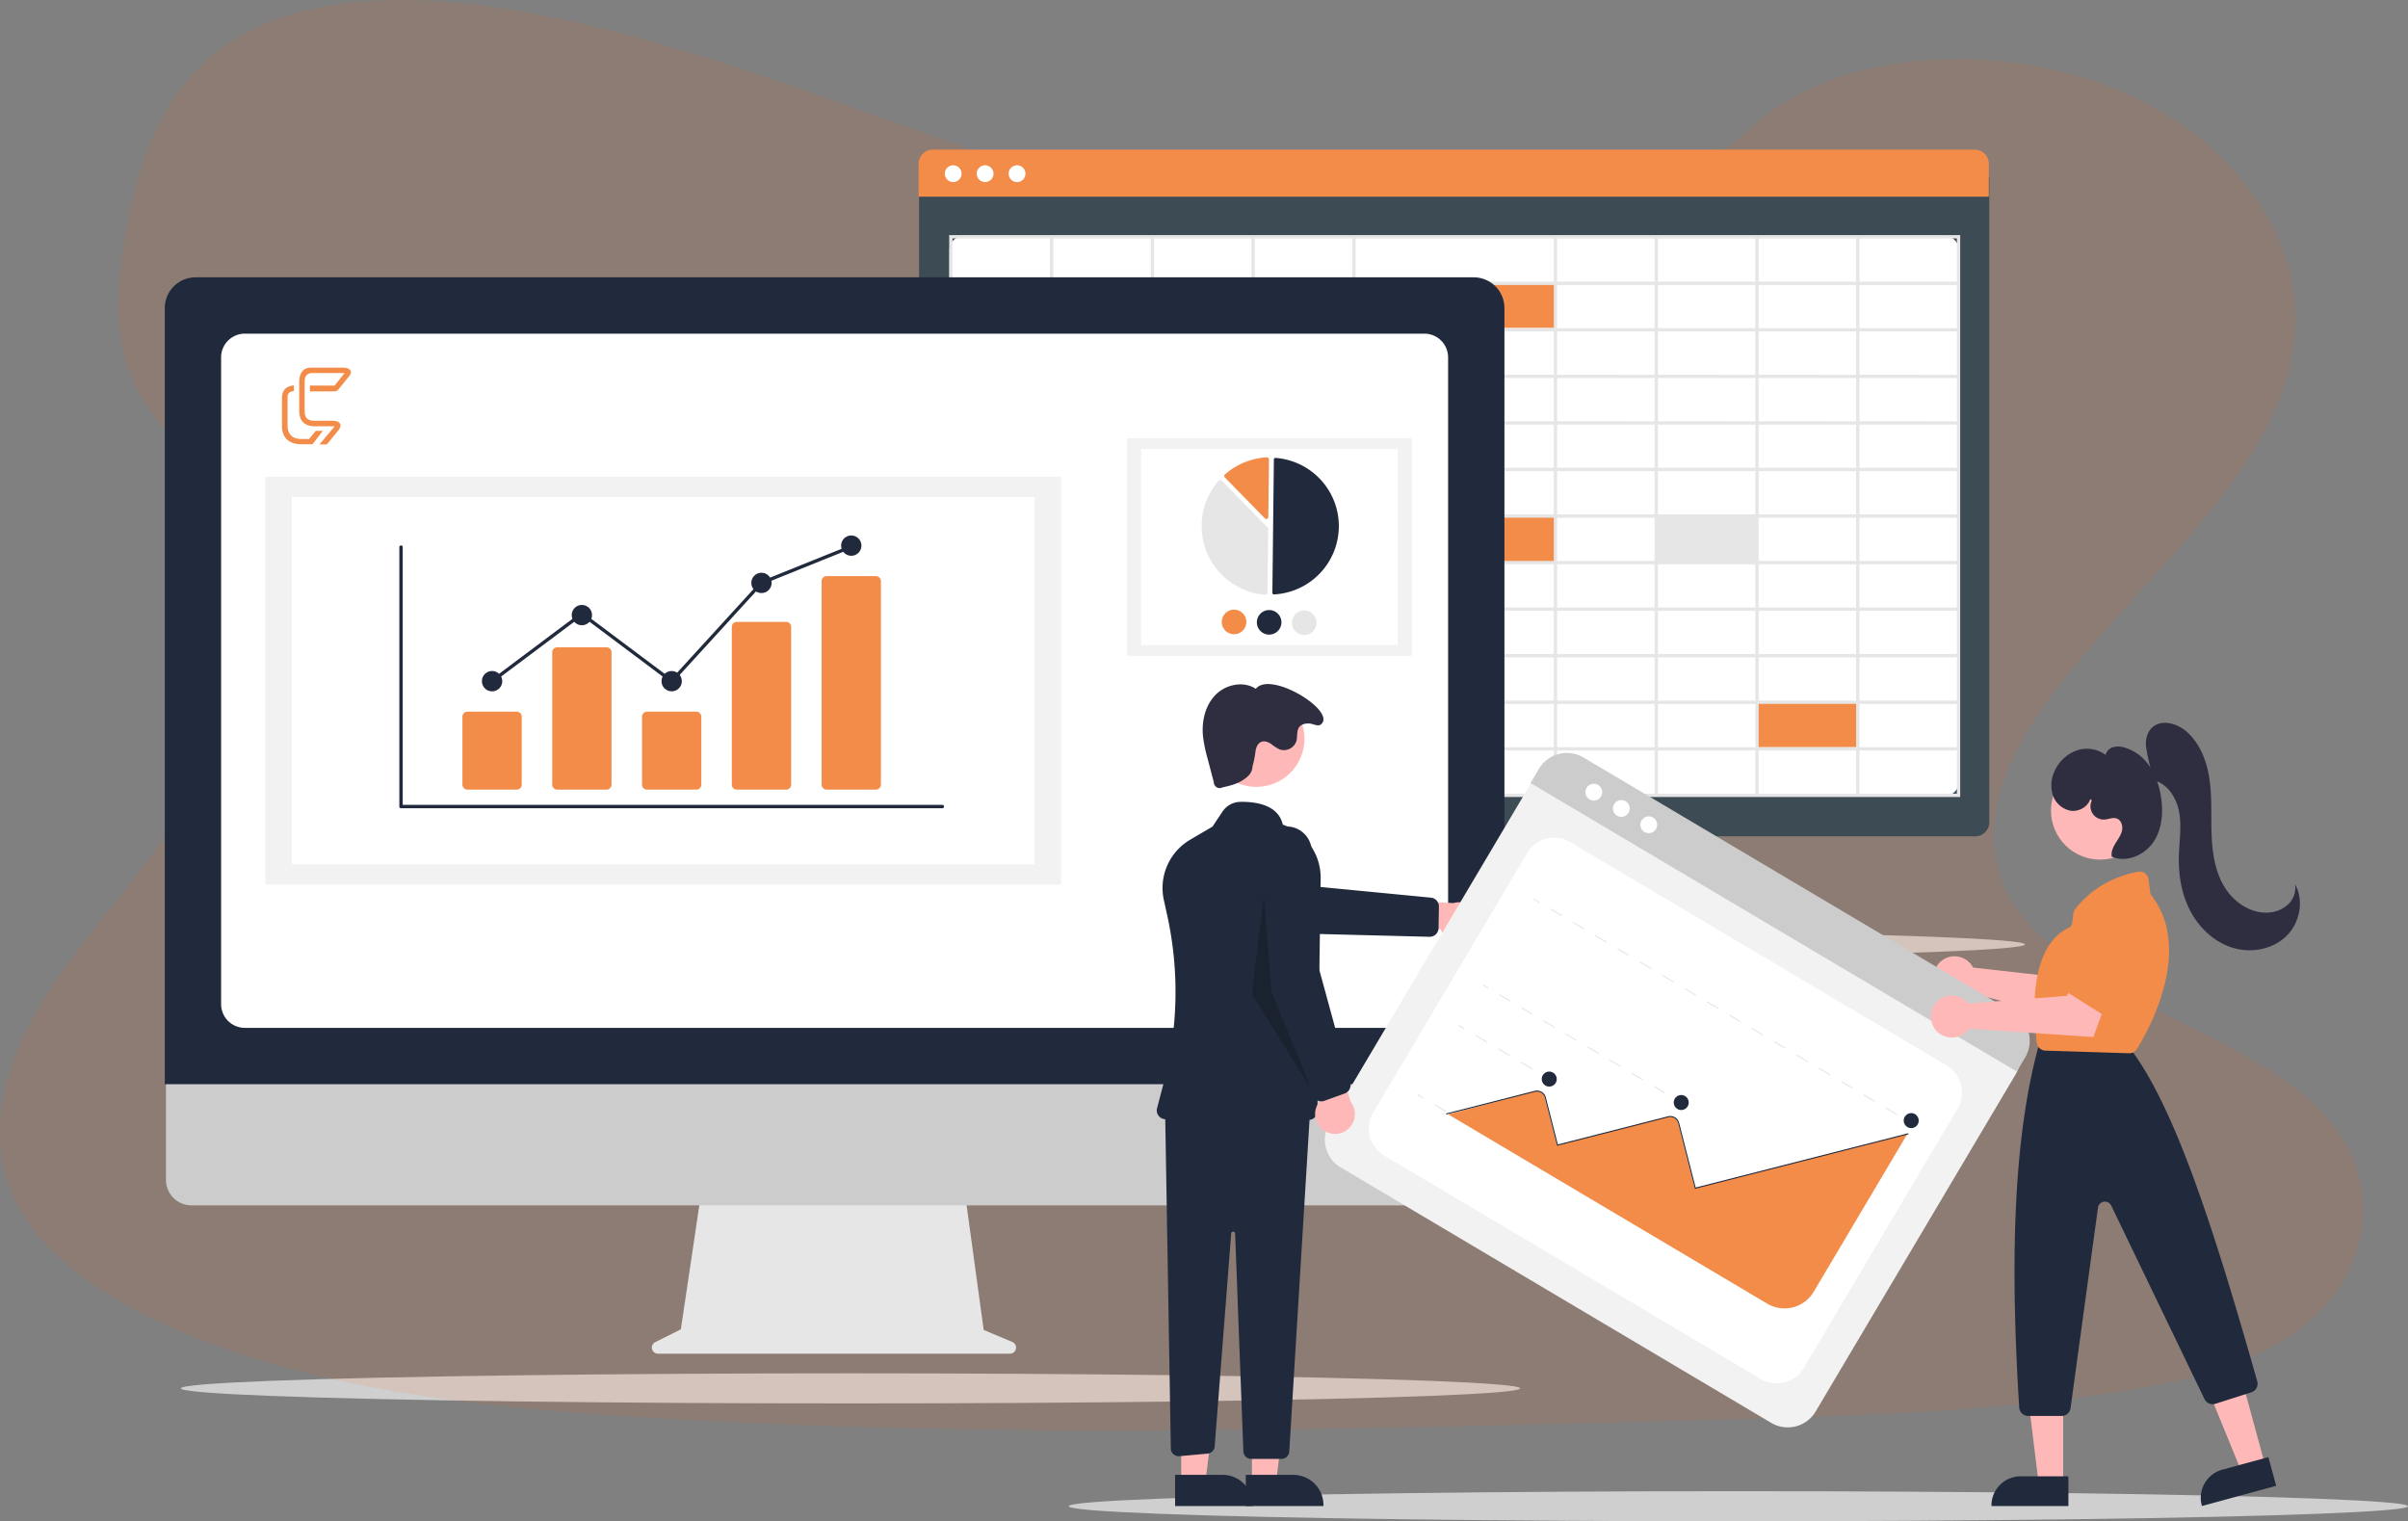 <svg xmlns="http://www.w3.org/2000/svg" width="1225.892" height="774.422" viewBox="0 0 1225.892 774.422"><rect x="0" y="0" width="1225.892" height="774.422" fill="#808080" stroke="none"/><defs><style>
      .cls-1 {
        fill: #cfcfcf;
      }

      .cls-2 {
        fill: #fb6100;
        opacity: 0.1;
      }

      .cls-3 {
        fill: #3d4b54;
      }

      .cls-4 {
        fill: #fff;
      }

      .cls-13, .cls-5 {
        fill: #f38c49;
      }

      .cls-6 {
        fill: #e6e6e6;
      }

      .cls-7 {
        fill: #ccc;
      }

      .cls-8 {
        fill: #212a3c;
      }

      .cls-9 {
        fill: #f2f2f2;
      }

      .cls-10 {
        fill: #ffb8b8;
      }

      .cls-11 {
        fill: #2f2e41;
      }

      .cls-12 {
        opacity: 0.2;
      }

      .cls-13 {
        fill-rule: evenodd;
      }
    </style></defs><g id="Grupo_276" data-name="Grupo 276" transform="translate(6637.891 11365.172)"><g id="Grupo_275" data-name="Grupo 275"><ellipse id="Elipse_436" data-name="Elipse 436" class="cls-1" cx="340.913" cy="7.663" rx="340.913" ry="7.663" transform="translate(-6545.825 -10666.077)"></ellipse><ellipse id="Elipse_435" data-name="Elipse 435" class="cls-1" cx="340.913" cy="7.663" rx="340.913" ry="7.663" transform="translate(-6288.825 -10892.077)"></ellipse><path id="Caminho_2002" data-name="Caminho 2002" class="cls-2" d="M798.1,215.9c-77.13-2.425-150.589-24.938-220.746-49.574S437.727,114.393,362.444,101.4c-48.421-8.4-103.789-9.581-142.806,13.891-37.54,22.631-49.672,61.59-56.2,97.768-4.9,27.233-7.794,55.878,5.661,81.366,9.331,17.7,25.908,32.568,37.373,49.52,39.876,58.971,11.691,131.694-31.534,189.275-20.26,27.007-43.785,52.807-59.432,81.538s-22.881,61.7-9.2,91.033c13.574,29.1,45.906,50.91,80.919,66.267,71.135,31.189,154.926,40.123,236.7,45.177,180.93,11.2,362.838,6.348,544.245,1.5,67.143-1.8,134.571-3.621,200.618-13.008,36.682-5.216,74.555-13.493,101.179-33.408,33.8-25.358,42.176-68.3,19.533-100.1-37.993-53.335-143.009-66.59-169.6-123.827-14.623-31.5.393-66.6,21.63-95.818,45.572-62.689,121.951-117.673,125.979-189.329,2.765-49.207-33.953-98.49-90.727-121.779-59.516-24.41-142.032-21.338-185.912,19.064C945.635,202.031,866.194,218.035,798.1,215.9Z" transform="translate(-6736.964 -11461.07)"></path><ellipse id="Elipse_434" data-name="Elipse 434" class="cls-1" cx="340.913" cy="7.663" rx="340.913" ry="7.663" transform="translate(-6093.825 -10606.077)"></ellipse><g id="_3_-_Planilhas" data-name="3 - Planilhas" transform="translate(-6391 -11289)"><path id="Caminho_1702" data-name="Caminho 1702" class="cls-3" d="M975.748,531.162H445.253a7.18,7.18,0,0,1-7.172-7.172V195.42H982.92V523.99a7.18,7.18,0,0,1-7.172,7.172Z" transform="translate(-217.08 -181.612)"></path><path id="Caminho_1703" data-name="Caminho 1703" class="cls-4" d="M960.192,510.629H460.809a7.258,7.258,0,0,1-7.25-7.25V232.79a7.258,7.258,0,0,1,7.25-7.25H960.192a7.258,7.258,0,0,1,7.25,7.25V503.379a7.258,7.258,0,0,1-7.25,7.25Z" transform="translate(-217.08 -181.612)"></path><path id="Caminho_1704" data-name="Caminho 1704" class="cls-5" d="M982.687,205.566H437.849V188.784a7.18,7.18,0,0,1,7.172-7.172H975.515a7.18,7.18,0,0,1,7.172,7.172Z" transform="translate(-217.08 -181.612)"></path><circle id="Elipse_257" data-name="Elipse 257" class="cls-4" cx="4.283" cy="4.283" r="4.283" transform="translate(234.082 7.954)"></circle><circle id="Elipse_258" data-name="Elipse 258" class="cls-4" cx="4.283" cy="4.283" r="4.283" transform="translate(250.34 7.954)"></circle><circle id="Elipse_259" data-name="Elipse 259" class="cls-4" cx="4.283" cy="4.283" r="4.283" transform="translate(266.599 7.954)"></circle><rect id="Ret&#xE2;ngulo_433" data-name="Ret&#xE2;ngulo 433" class="cls-6" width="51.47" height="22.782" transform="translate(287.803 92.449)"></rect><rect id="Ret&#xE2;ngulo_434" data-name="Ret&#xE2;ngulo 434" class="cls-6" width="51.47" height="22.782" transform="translate(390.742 139.7)"></rect><rect id="Ret&#xE2;ngulo_435" data-name="Ret&#xE2;ngulo 435" class="cls-5" width="51.47" height="22.782" transform="translate(287.803 210.576)"></rect><rect id="Ret&#xE2;ngulo_436" data-name="Ret&#xE2;ngulo 436" class="cls-5" width="51.47" height="22.782" transform="translate(390.742 257.826)"></rect><rect id="Ret&#xE2;ngulo_437" data-name="Ret&#xE2;ngulo 437" class="cls-5" width="51.47" height="22.782" transform="translate(647.246 281.452)"></rect><rect id="Ret&#xE2;ngulo_438" data-name="Ret&#xE2;ngulo 438" class="cls-6" width="51.47" height="22.782" transform="translate(595.776 186.95)"></rect><rect id="Ret&#xE2;ngulo_439" data-name="Ret&#xE2;ngulo 439" class="cls-5" width="102.939" height="22.782" transform="translate(442.212 186.95)"></rect><rect id="Ret&#xE2;ngulo_440" data-name="Ret&#xE2;ngulo 440" class="cls-5" width="102.939" height="22.782" transform="translate(442.212 67.98)"></rect><path id="Caminho_1705" data-name="Caminho 1705" class="cls-6" d="M453.414,225.122V511.158h514.7V225.122Zm513.008,23.7H916.809V226.81h49.613ZM660.3,414.688V392.68H761.218v22.008Zm100.914,1.688v22.007H660.3V416.375Zm0-94.782V343.6H660.3V321.593ZM660.3,319.906V297.9H761.218v22.008Zm0,47.391V345.288H761.218V367.3Zm100.914,1.688v22.008H660.3V368.984ZM658.617,343.6H609V321.593h49.613Zm0,1.688V367.3H609V345.288Zm0,23.7v22.008H609V368.984Zm0,23.7v22.008H609V392.68Zm104.289,0h49.613v22.008H762.906Zm0-1.688V368.984h49.613v22.008Zm0-23.7V345.288h49.613V367.3Zm0-23.7V321.593h49.613V343.6Zm0-23.7V297.9h49.613v22.008Zm0-23.7V274.2h49.613v22.008Zm-1.687,0H660.3V274.2H761.218Zm-102.6,0H609V274.2h49.613Zm0,1.688v22.008H609V297.9Zm-51.3,22.008H557.7V297.9h49.614Zm0,1.688V343.6H557.7V321.593Zm0,23.7V367.3H557.7V345.288Zm0,23.7v22.008H557.7V368.984Zm0,23.7v22.008H557.7V392.68Zm0,23.7v22.007H557.7V416.375Zm1.688,0h49.613v22.007H609Zm49.613,23.7v22.008H609V440.071Zm1.688,0H761.218v22.008H660.3Zm102.6,0h49.613v22.008H762.906Zm0-1.688V416.375h49.613v22.008Zm51.3-22.008H863.82v22.007H814.206Zm0-1.688V392.68H863.82v22.008Zm0-23.7V368.984H863.82v22.008Zm0-23.7V345.288H863.82V367.3Zm0-23.7V321.593H863.82V343.6Zm0-23.7V297.9H863.82v22.008Zm0-23.7V274.2H863.82v22.008Zm0-23.7V250.506H863.82v22.008Zm-1.687,0H762.906V250.506h49.613Zm-51.3,0H660.3V250.506H761.218Zm-102.6,0H609V250.506h49.613Zm-51.3,0H557.7V250.506h49.614Zm0,1.688V296.21H557.7V274.2Zm-51.3,22.008H506.4V274.2h49.613Zm0,1.688v22.008H506.4V297.9Zm0,23.7V343.6H506.4V321.593Zm0,23.7V367.3H506.4V345.288Zm0,23.7v22.008H506.4V368.984Zm0,23.7v22.008H506.4V392.68Zm0,23.7v22.007H506.4V416.375Zm0,23.7v22.008H506.4V440.071Zm1.688,0h49.614v22.008H557.7Zm49.614,23.7v22.008H557.7V463.766Zm1.688,0h49.613v22.008H609Zm51.3,0H761.218v22.008H660.3Zm102.6,0h49.613v22.008H762.906Zm51.3,0H863.82v22.008H814.206Zm0-1.688V440.071H863.82v22.008Zm51.3-22.008h49.613v22.008H865.508Zm0-1.688V416.375h49.613v22.008Zm0-23.7V392.68h49.613v22.008Zm0-23.7V368.984h49.613v22.008Zm0-23.7V345.288h49.613V367.3Zm0-23.7V321.593h49.613V343.6Zm0-23.7V297.9h49.613v22.008Zm0-23.7V274.2h49.613v22.008Zm0-23.7V250.506h49.613v22.008Zm0-23.7V226.81h49.613v22.008Zm-1.687,0H814.206V226.81H863.82Zm-51.3,0H762.906V226.81h49.613Zm-51.3,0H660.3V226.81H761.218Zm-102.6,0H609V226.81h49.613Zm-51.3,0H557.7V226.81h49.614Zm-51.3,0H506.4V226.81h49.613Zm0,1.688v22.008H506.4V250.506Zm-51.3,22.008H455.1V250.506h49.613Zm0,1.688V296.21H455.1V274.2Zm0,23.7v22.008H455.1V297.9Zm0,23.7V343.6H455.1V321.593Zm0,23.7V367.3H455.1V345.288Zm0,23.7v22.008H455.1V368.984Zm0,23.7v22.008H455.1V392.68Zm0,23.7v22.008H455.1V416.375Zm0,23.7v22.008H455.1V440.071Zm0,23.7v22.009H455.1V463.766Zm1.688,0h49.613v22.009H506.4Zm49.613,23.7V509.47H506.4V487.463Zm1.688,0h49.614V509.47H557.7Zm51.3,0h49.613V509.47H609Zm51.3,0H761.218V509.47H660.3Zm102.6,0h49.613V509.47H762.906Zm51.3,0H863.82V509.47H814.206Zm51.3,0h49.613V509.47H865.508Zm0-1.688V463.766h49.613v22.009Zm51.3-22.009h49.613v22.009H916.809Zm0-1.688V440.071h49.613v22.008Zm0-23.7V416.375h49.613v22.008Zm0-23.7V392.68h49.613v22.008Zm0-23.7V368.984h49.613v22.008Zm0-23.7V345.288h49.613V367.3Zm0-23.7V321.593h49.613V343.6Zm0-23.7V297.9h49.613v22.008Zm0-23.7V274.2h49.613v22.008Zm0-23.7V250.506h49.613v22.008Zm-412.094-45.7v22.008H455.1V226.81ZM455.1,487.463h49.613V509.47H455.1Zm461.707,22.008V487.463h49.613V509.47Z" transform="translate(-217.08 -181.612)"></path></g><g transform="translate(-6554 -11223.999)"><path id="Caminho_1396" data-name="Caminho 1396" class="cls-6" d="M560.206,676.255l-14.592-6.144L535.6,596.959H402.3l-10.85,72.853-13.055,6.527a3.1,3.1,0,0,0,1.387,5.873H559a3.1,3.1,0,0,0,1.2-5.957Z" transform="translate(-128.726 -134.28)"></path><path id="Caminho_1397" data-name="Caminho 1397" class="cls-7" d="M797.1,606.692H142.268a12.973,12.973,0,0,1-12.944-12.973v-92.34H810.042v92.34A12.974,12.974,0,0,1,797.1,606.692Z" transform="translate(-128.726 -134.28)"></path><path id="Caminho_1398" data-name="Caminho 1398" class="cls-8" d="M810.726,545.021h-682V149.92a15.657,15.657,0,0,1,15.64-15.64H795.087a15.657,15.657,0,0,1,15.64,15.639Z" transform="translate(-128.726 -134.28)"></path><path id="Caminho_1399" data-name="Caminho 1399" class="cls-4" d="M769.993,516.344H169.46A12.07,12.07,0,0,1,157.4,504.287V175.013a12.071,12.071,0,0,1,12.057-12.057H769.993a12.071,12.071,0,0,1,12.057,12.057V504.287A12.07,12.07,0,0,1,769.993,516.344Z" transform="translate(-128.726 -134.28)"></path><rect id="Ret&#xE2;ngulo_380" data-name="Ret&#xE2;ngulo 380" class="cls-9" width="144.996" height="110.773" transform="translate(489.86 81.909)"></rect><rect id="Ret&#xE2;ngulo_381" data-name="Ret&#xE2;ngulo 381" class="cls-4" width="130.586" height="99.765" transform="translate(497.065 87.414)"></rect><path id="Caminho_1401" data-name="Caminho 1401" class="cls-8" d="M693.377,295.7h.052a34.817,34.817,0,0,0,.779-69.489.794.794,0,0,0-.6.208.786.786,0,0,0-.257.576l-.761,67.9a.8.8,0,0,0,.788.8Z" transform="translate(-128.726 -134.28)"></path><path id="Caminho_1402" data-name="Caminho 1402" class="cls-6" d="M666.072,237.433a1.025,1.025,0,0,1,.72.307l23.376,23.906a1.014,1.014,0,0,1,.291.725l-.364,32.491a1.011,1.011,0,0,1-.33.74,1.026,1.026,0,0,1-.771.268,35.044,35.044,0,0,1-23.7-58.091,1.027,1.027,0,0,1,.741-.347Z" transform="translate(-128.726 -134.28)"></path><path id="Caminho_1403" data-name="Caminho 1403" class="cls-5" d="M689.842,225.927a1.029,1.029,0,0,1,.7.286,1.011,1.011,0,0,1,.314.748l-.329,29.316a1.021,1.021,0,0,1-1.75.7l-20.4-20.861a1.023,1.023,0,0,1,.055-1.482,35.118,35.118,0,0,1,21.346-8.708Z" transform="translate(-128.726 -134.28)"></path><path id="Caminho_1404" data-name="Caminho 1404" class="cls-5" d="M679.334,309.775a6.253,6.253,0,1,1-6.183-6.323,6.253,6.253,0,0,1,6.183,6.323Z" transform="translate(-128.726 -134.28)"></path><path id="Caminho_1405" data-name="Caminho 1405" class="cls-8" d="M697.2,309.976a6.253,6.253,0,1,1-6.183-6.323A6.253,6.253,0,0,1,697.2,309.976Z" transform="translate(-128.726 -134.28)"></path><path id="Caminho_1406" data-name="Caminho 1406" class="cls-6" d="M715.065,310.176a6.253,6.253,0,1,1-6.183-6.323A6.253,6.253,0,0,1,715.065,310.176Z" transform="translate(-128.726 -134.28)"></path><rect id="Ret&#xE2;ngulo_384" data-name="Ret&#xE2;ngulo 384" class="cls-9" width="405.093" height="207.61" transform="translate(51.188 101.508)"></rect><rect id="Ret&#xE2;ngulo_385" data-name="Ret&#xE2;ngulo 385" class="cls-4" width="378.087" height="186.978" transform="translate(64.691 111.824)"></rect><path id="Caminho_1413" data-name="Caminho 1413" class="cls-8" d="M524.614,404.557H249a.863.863,0,0,1-.863-.863v-132.1a.863.863,0,0,1,1.725,0V402.832H524.614a.863.863,0,0,1,0,1.725Z" transform="translate(-128.726 -134.28)"></path><path id="Caminho_1414" data-name="Caminho 1414" class="cls-5" d="M307.884,395.069H282.815a2.563,2.563,0,0,1-2.561-2.56V357.952a2.563,2.563,0,0,1,2.56-2.56h25.069a2.563,2.563,0,0,1,2.56,2.56v34.557a2.563,2.563,0,0,1-2.56,2.56Z" transform="translate(-128.726 -134.28)"></path><path id="Caminho_1415" data-name="Caminho 1415" class="cls-5" d="M353.6,395.069H328.531a2.563,2.563,0,0,1-2.561-2.56V325.174a2.563,2.563,0,0,1,2.56-2.56H353.6a2.563,2.563,0,0,1,2.561,2.56v67.334a2.563,2.563,0,0,1-2.561,2.561Z" transform="translate(-128.726 -134.28)"></path><path id="Caminho_1416" data-name="Caminho 1416" class="cls-5" d="M399.315,395.069H374.246a2.563,2.563,0,0,1-2.561-2.56V357.952a2.563,2.563,0,0,1,2.561-2.56h25.069a2.563,2.563,0,0,1,2.561,2.56v34.557a2.563,2.563,0,0,1-2.56,2.56Z" transform="translate(-128.726 -134.28)"></path><path id="Caminho_1417" data-name="Caminho 1417" class="cls-5" d="M445.031,395.069H419.962a2.507,2.507,0,0,1-2.561-2.444v-80.5a2.507,2.507,0,0,1,2.561-2.444h25.069a2.507,2.507,0,0,1,2.561,2.444v80.5A2.507,2.507,0,0,1,445.031,395.069Z" transform="translate(-128.726 -134.28)"></path><path id="Caminho_1418" data-name="Caminho 1418" class="cls-5" d="M490.746,395.069H465.678a2.563,2.563,0,0,1-2.561-2.56V288.947a2.563,2.563,0,0,1,2.56-2.56h25.068a2.563,2.563,0,0,1,2.561,2.56V392.509a2.563,2.563,0,0,1-2.561,2.56Z" transform="translate(-128.726 -134.28)"></path><path id="Caminho_2003" data-name="Caminho 2003" class="cls-8" d="M5.175,0A5.175,5.175,0,1,1,0,5.175,5.175,5.175,0,0,1,5.175,0Z" transform="translate(161.448 200.41)"></path><circle id="Elipse_221" data-name="Elipse 221" class="cls-8" cx="5.175" cy="5.175" r="5.175" transform="translate(207.164 166.77)"></circle><circle id="Elipse_222" data-name="Elipse 222" class="cls-8" cx="5.175" cy="5.175" r="5.175" transform="translate(252.879 200.41)"></circle><circle id="Elipse_223" data-name="Elipse 223" class="cls-8" cx="5.175" cy="5.175" r="5.175" transform="translate(298.595 150.381)"></circle><circle id="Elipse_224" data-name="Elipse 224" class="cls-8" cx="5.175" cy="5.175" r="5.175" transform="translate(344.311 131.405)"></circle><path id="Caminho_1419" data-name="Caminho 1419" class="cls-8" d="M258.163,206.744l-45.824-34.323-45.2,33.854-1.034-1.38,46.233-34.63,45.606,34.16,45.321-49.6.181-.074,45.716-18.419.645,1.6-45.534,18.346Z"></path></g><g id="_6_-_Analytics" data-name="6 - Analytics" transform="translate(-6139 -11287)"><path id="Caminho_1224" data-name="Caminho 1224" class="cls-10" d="M723.69,518.032a10.7,10.7,0,0,1,.89,1.431l50.113,5.635,7.288-9.847,16.3,9.057-14.347,23.92-61.4-16.113a10.673,10.673,0,1,1,1.153-14.083Z" transform="translate(-219 -105.106)"></path><path id="Caminho_1225" data-name="Caminho 1225" class="cls-10" d="M467.987,505.094a10.056,10.056,0,0,1-14.525-5.175l-35.727.745,9.9-15.712,32.41,1.7a10.11,10.11,0,0,1,7.945,18.441Z" transform="translate(-219 -105.106)"></path><path id="Caminho_1226" data-name="Caminho 1226" class="cls-8" d="M452.285,500.6a4.509,4.509,0,0,1-4.428,3.213l-65.387-1.661-59.207-17.53a12.818,12.818,0,1,1,7.633-24.474l53.49,17.54,64.2,6.2a4.524,4.524,0,0,1,4.067,4.556l-.186,10.951a4.522,4.522,0,0,1-.184,1.209Z" transform="translate(-219 -105.106)"></path><path id="Caminho_1227" data-name="Caminho 1227" class="cls-10" d="M138.461,676.6H150.72l5.833-47.288H138.459Z"></path><path id="Caminho_1228" data-name="Caminho 1228" class="cls-8" d="M354.333,777.7h24.145a15.386,15.386,0,0,1,15.386,15.387v.5h-39.53Z" transform="translate(-219 -105.106)"></path><path id="Caminho_1229" data-name="Caminho 1229" class="cls-10" d="M102.461,676.6H114.72l5.833-47.288H102.459Z"></path><path id="Caminho_1230" data-name="Caminho 1230" class="cls-8" d="M318.333,777.7h24.145a15.386,15.386,0,0,1,15.387,15.387v.5h-39.53Z" transform="translate(-219 -105.106)"></path><path id="Caminho_1231" data-name="Caminho 1231" class="cls-8" d="M313.233,590.6l2.927,173.694a4,4,0,0,0,4.362,3.916l14.346-1.3a4,4,0,0,0,3.626-3.674l8.4-108.345a1,1,0,0,1,2,.039l4.2,110.826a4,4,0,0,0,4,3.849H372.47a4,4,0,0,0,3.993-3.756L387.233,589.6l-64-16Z" transform="translate(-219 -105.106)"></path><circle id="Elipse_185" data-name="Elipse 185" class="cls-10" cx="24.561" cy="24.561" r="24.561" transform="translate(116.093 273.274)"></circle><path id="Caminho_1232" data-name="Caminho 1232" class="cls-8" d="M386.292,597.039h-.072l-57.431-.884a4.5,4.5,0,0,1-4.408-4.052l-.65-6.5a.5.5,0,0,0-1,0l-.672,6.717a4.494,4.494,0,0,1-4.133,4.038l-4.059.312a4.5,4.5,0,0,1-4.7-5.628l3.495-13.324a181.54,181.54,0,0,0,1.7-84.66l-1.737-7.9a28.528,28.528,0,0,1,13.47-30.816l11.28-6.612,5.118-7.677a11.085,11.085,0,0,1,8.978-4.923c7.139-.156,19.386,1.151,21.687,11.591a28.5,28.5,0,0,1,19.282,27.441L390.789,592.6a4.5,4.5,0,0,1-4.5,4.438Z" transform="translate(-219 -105.106)"></path><path id="Caminho_1233" data-name="Caminho 1233" class="cls-11" d="M357.733,417.1c-.1,3.472-2.511,5.481-5.471,7.3s-6.419,2.607-9.808,3.368a3,3,0,0,1-4.405-2.625l-3.108-11.823a74.837,74.837,0,0,1-2.393-11.537c-.749-7.509,1.031-15.587,6.272-21.016s14.331-7.358,20.612-3.175c7.454-9.52,41.523,11.513,33.119,18.133-1.5,1.178-3.781-.312-5.678-.457s-4.025.189-5.23,1.662c-1.575,1.924-.889,4.791-1.538,7.191a6.714,6.714,0,0,1-8.484,4.348,23.091,23.091,0,0,1-4.4-2.829c-1.456-.97-3.3-1.686-4.934-1.074-2.16.806-2.927,3.45-3.122,5.748a53.242,53.242,0,0,1-1.432,6.787Z" transform="translate(-219 -105.106)"></path><path id="Caminho_1234" data-name="Caminho 1234" class="cls-12" d="M144.469,377.819l4,49,21,51-31-50Z"></path><path id="Caminho_1235" data-name="Caminho 1235" class="cls-9" d="M621.819,751.253,402.649,621.226a16.519,16.519,0,0,1-5.772-22.609L499,426.477a12.1,12.1,0,0,1,16.564-4.229L742.145,556.671a12.311,12.311,0,0,1,4.3,16.851L644.429,745.481A16.519,16.519,0,0,1,621.819,751.253Z" transform="translate(-219 -105.106)"></path><path id="Caminho_1236" data-name="Caminho 1236" class="cls-4" d="M424.828,615.2,616.477,728.9a16,16,0,0,0,21.924-5.6l78.345-132.057a16,16,0,0,0-5.6-21.924L519.5,455.621a16,16,0,0,0-21.924,5.6L419.231,593.275A16,16,0,0,0,424.828,615.2Z" transform="translate(-219 -105.106)"></path><path id="Caminho_1237" data-name="Caminho 1237" class="cls-7" d="M746.837,572.412,499.284,425.547l4.286-7.225a16.574,16.574,0,0,1,22.686-5.784L745.326,542.505a16.574,16.574,0,0,1,5.8,22.683Z" transform="translate(-219 -105.106)"></path><circle id="Elipse_186" data-name="Elipse 186" class="cls-4" cx="4.283" cy="4.283" r="4.283" transform="translate(308.237 320.806)"></circle><circle id="Elipse_187" data-name="Elipse 187" class="cls-4" cx="4.283" cy="4.283" r="4.283" transform="translate(322.22 329.101)"></circle><circle id="Elipse_188" data-name="Elipse 188" class="cls-4" cx="4.283" cy="4.283" r="4.283" transform="translate(336.203 337.397)"></circle><rect id="Ret&#xE2;ngulo_351" data-name="Ret&#xE2;ngulo 351" class="cls-6" width="0.546" height="3.276" transform="matrix(0.51, -0.86, 0.86, 0.51, 472.478, 492.843)"></rect><path id="Caminho_1238" data-name="Caminho 1238" class="cls-6" d="M685.786,594.575l-5.692-3.377.279-.47,5.692,3.377ZM674.4,587.821l-5.692-3.377.279-.47,5.692,3.377Zm-11.384-6.754-5.692-3.377.279-.47L663.3,580.6Zm-11.384-6.754-5.692-3.377.279-.47,5.692,3.377Zm-11.384-6.754-5.692-3.377.279-.47,5.692,3.377ZM628.864,560.8l-5.692-3.377.279-.47,5.692,3.377Zm-11.384-6.754-5.692-3.377.279-.47,5.692,3.377ZM606.1,547.3,600.4,543.92l.279-.47,5.692,3.377Zm-11.384-6.754-5.692-3.377.279-.47,5.692,3.377Zm-11.384-6.754-5.692-3.377.279-.47,5.692,3.377Zm-11.384-6.754-5.692-3.377.279-.47,5.692,3.377Zm-11.384-6.754-5.692-3.377.279-.47,5.692,3.377Zm-11.384-6.754-5.692-3.377.279-.47,5.692,3.377Zm-11.384-6.754L532.1,503.4l.279-.47,5.692,3.377ZM526.4,500.019l-5.692-3.377.279-.47,5.692,3.377Zm-11.384-6.754-5.692-3.377.279-.47L515.3,492.8Z" transform="translate(-219 -105.106)"></path><rect id="Ret&#xE2;ngulo_352" data-name="Ret&#xE2;ngulo 352" class="cls-6" width="0.546" height="3.276" transform="matrix(0.51, -0.86, 0.86, 0.51, 281.819, 379.731)"></rect><rect id="Ret&#xE2;ngulo_353" data-name="Ret&#xE2;ngulo 353" class="cls-6" width="0.546" height="3.276" transform="matrix(0.51, -0.86, 0.86, 0.51, 354.056, 481.631)"></rect><path id="Caminho_1239" data-name="Caminho 1239" class="cls-6" d="M567.448,583.414l-5.608-3.327.279-.47,5.608,3.327Zm-11.215-6.654-5.608-3.327.279-.47,5.608,3.327Zm-11.216-6.653-5.608-3.327.279-.47,5.608,3.327ZM533.8,563.453l-5.608-3.327.279-.47,5.608,3.327ZM522.586,556.8l-5.608-3.327.279-.47,5.608,3.327Zm-11.215-6.654-5.608-3.327.279-.47,5.608,3.327Zm-11.215-6.654-5.608-3.327.279-.47,5.608,3.327Zm-11.215-6.654-5.608-3.327.279-.47,5.608,3.327Z" transform="translate(-219 -105.106)"></path><rect id="Ret&#xE2;ngulo_354" data-name="Ret&#xE2;ngulo 354" class="cls-6" width="0.546" height="3.276" transform="matrix(0.51, -0.86, 0.86, 0.51, 255.908, 423.404)"></rect><rect id="Ret&#xE2;ngulo_355" data-name="Ret&#xE2;ngulo 355" class="cls-6" width="0.546" height="3.276" transform="matrix(0.51, -0.86, 0.86, 0.51, 286.854, 469.698)"></rect><path id="Caminho_1240" data-name="Caminho 1240" class="cls-6" d="M500.083,571.384l-5.769-3.423.279-.47,5.769,3.423Zm-11.539-6.846-5.769-3.422.279-.47,5.769,3.423Zm-11.539-6.846-5.769-3.423.279-.47,5.769,3.423Z" transform="translate(-219 -105.106)"></path><rect id="Ret&#xE2;ngulo_356" data-name="Ret&#xE2;ngulo 356" class="cls-6" width="0.546" height="3.276" transform="matrix(0.51, -0.86, 0.86, 0.51, 243.65, 444.067)"></rect><rect id="Ret&#xE2;ngulo_357" data-name="Ret&#xE2;ngulo 357" class="cls-6" width="0.546" height="3.276" transform="matrix(0.51, -0.86, 0.86, 0.51, 265.934, 504.96)"></rect><path id="Caminho_1241" data-name="Caminho 1241" class="cls-6" d="M479.164,606.646l-5.769-3.423.279-.47,5.769,3.423ZM467.625,599.8l-5.769-3.423.279-.47,5.769,3.423Zm-11.539-6.846-5.769-3.423.279-.47,5.769,3.423Z" transform="translate(-219 -105.106)"></path><rect id="Ret&#xE2;ngulo_358" data-name="Ret&#xE2;ngulo 358" class="cls-6" width="0.546" height="3.276" transform="matrix(0.51, -0.86, 0.86, 0.51, 222.73, 479.328)"></rect><path id="Caminho_1242" data-name="Caminho 1242" class="cls-5" d="M457.4,594.222l162.41,96.352a17.266,17.266,0,0,0,23.632-6.033L690.9,604.555l-.327-.181L582.905,631.856l-8.529-33.394a4.123,4.123,0,0,0-2.387-2.787,4.394,4.394,0,0,0-2.818-.158l-56.421,14.4L506.513,585.5a4.14,4.14,0,0,0-5.036-2.988C501.1,582.615,464.381,592.343,457.4,594.222Z" transform="translate(-219 -105.106)"></path><path id="Caminho_1243" data-name="Caminho 1243" class="cls-8" d="M456.431,594.281l-.135-.529,45.149-11.526a4.646,4.646,0,0,1,5.645,3.349l6.11,23.935,56.108-14.323a4.646,4.646,0,0,1,5.645,3.349l8.4,32.914,108.226-27.628.135.529L582.962,632.113l-8.537-33.443a4.1,4.1,0,0,0-4.981-2.955l-56.637,14.458-6.245-24.464a4.1,4.1,0,0,0-4.981-2.955Z" transform="translate(-219 -105.106)"></path><circle id="Elipse_189" data-name="Elipse 189" class="cls-8" cx="3.822" cy="3.822" r="3.822" transform="translate(285.988 467.316)"></circle><circle id="Elipse_190" data-name="Elipse 190" class="cls-8" cx="3.822" cy="3.822" r="3.822" transform="translate(353.19 479.25)"></circle><circle id="Elipse_191" data-name="Elipse 191" class="cls-8" cx="3.822" cy="3.822" r="3.822" transform="translate(470.27 488.454)"></circle><path id="Caminho_1244" data-name="Caminho 1244" class="cls-10" d="M393.379,601.917a10.056,10.056,0,0,1-.318-15.416l-13.379-33.136,18.2,3.676,9.914,30.9a10.11,10.11,0,0,1-14.42,13.973Z" transform="translate(-219 -105.106)"></path><path id="Caminho_1245" data-name="Caminho 1245" class="cls-8" d="M393.158,587.561a4.509,4.509,0,0,1-4.576-3l-21.658-61.719L362.3,461.27a12.818,12.818,0,1,1,25.589-1.551l2.59,56.233,17,62.219a4.524,4.524,0,0,1-2.815,5.42l-10.3,3.713a4.525,4.525,0,0,1-1.2.258Z" transform="translate(-219 -105.106)"></path><path id="Caminho_1246" data-name="Caminho 1246" class="cls-5" d="M794.719,532.875a4.588,4.588,0,0,1-1.116-.7l-20.141-16.967a4.575,4.575,0,0,1-.294-6.728l18.277-18.352a4.552,4.552,0,0,1,5.931-.472L811.2,499.7a4.578,4.578,0,0,1,1.448,5.658l-11.957,25.281a4.58,4.58,0,0,1-5.969,2.24Z" transform="translate(-219 -105.106)"></path><path id="Caminho_1247" data-name="Caminho 1247" class="cls-10" d="M654.276,667.73,642.247,671,623.9,626.162l17.754-4.83Z"></path><path id="Caminho_1248" data-name="Caminho 1248" class="cls-8" d="M853.3,773.576h24.293v15.138h-39.18v-.251A14.887,14.887,0,0,1,853.3,773.576Z" transform="translate(-393.982 147.552) rotate(-15.221)"></path><path id="Caminho_1249" data-name="Caminho 1249" class="cls-10" d="M551.441,676.909H538.975l-5.931-48.085h18.4Z"></path><path id="Caminho_1250" data-name="Caminho 1250" class="cls-8" d="M529.819,673.346h24.293v15.138H514.933v-.251A14.887,14.887,0,0,1,529.819,673.346Z"></path><circle id="Elipse_192" data-name="Elipse 192" class="cls-10" cx="24.975" cy="24.975" r="24.975" transform="translate(545.246 309.478)"></circle><path id="Caminho_1251" data-name="Caminho 1251" class="cls-8" d="M769.678,747.731H752.642a4.589,4.589,0,0,1-4.571-4.294c-5.076-80.7-2.107-138.586,9.345-182.173a4.756,4.756,0,0,1,.185-.561l.912-2.281a4.554,4.554,0,0,1,4.249-2.877h35.033a4.568,4.568,0,0,1,3.474,1.6l4.758,5.552c.093.108.18.218.263.335,21.457,29.922,40.686,88.42,62.956,167.047a4.561,4.561,0,0,1-3.008,5.61l-18.308,5.859a4.6,4.6,0,0,1-5.516-2.371l-47.51-98.54a3.559,3.559,0,0,0-6.732,1.064l-13.96,102.078A4.593,4.593,0,0,1,769.678,747.731Z" transform="translate(-219 -105.106)"></path><path id="Caminho_1252" data-name="Caminho 1252" class="cls-5" d="M804.107,563.1l-.144,0-42.554-1.344a4.561,4.561,0,0,1-4.4-4.021c-5.394-43.665,9.4-55.363,16.011-58.365a3.518,3.518,0,0,0,2.046-2.789l.572-4.577a4.559,4.559,0,0,1,.9-2.222c10.365-13.428,24.519-17.727,32.034-19.095a4.569,4.569,0,0,1,5.34,3.915l.857,6.572a3.62,3.62,0,0,0,.725,1.72c21.617,28.26-2.465,69.987-7.513,78.064h0a4.584,4.584,0,0,1-3.877,2.144Z" transform="translate(-219 -105.106)"></path><path id="Caminho_1253" data-name="Caminho 1253" class="cls-11" d="M816.7,424.027a103.56,103.56,0,0,1-4.093-17.253c-.273-3.41.6-7.079,3.084-9.432,4.648-4.4,12.544-2.306,17.4,1.861,7.024,6.023,10.528,15.278,11.851,24.435s.741,18.47,1.06,27.717,1.641,18.755,6.356,26.717,13.463,14.073,22.69,13.4a15.969,15.969,0,0,0,10-4.236,11.591,11.591,0,0,0,3.481-10.065c4.716,8.445,2.325,19.892-4.709,26.531s-17.856,8.516-27.1,5.681-16.86-9.942-21.407-18.48-6.213-18.4-5.971-28.071c.185-7.426,1.448-14.913.193-22.234s-5.837-14.755-13.062-16.479Z" transform="translate(-219 -105.106)"></path><path id="Caminho_1254" data-name="Caminho 1254" class="cls-11" d="M784.253,433.652c-1.232,4.115-5.944,6.653-10.183,5.957a11.941,11.941,0,0,1-9.012-8.285,17.055,17.055,0,0,1,1.333-12.5,19.471,19.471,0,0,1,11.141-9.923,15.987,15.987,0,0,1,14.537,2.323,5.346,5.346,0,0,1,3.736-3.907,10.216,10.216,0,0,1,5.606.083,23.1,23.1,0,0,1,12.857,9.353,37.59,37.59,0,0,1,5.826,15.021c1.434,8.052.905,16.85-3.617,23.665s-13.774,10.839-21.28,7.59c-.468-2.393.641-4.8,1.923-6.875s2.8-4.093,3.3-6.481-.452-5.308-2.761-6.089c-1.97-.666-4.071.413-6.147.543a6.735,6.735,0,0,1-6.461-9.705Z" transform="translate(-219 -105.106)"></path><path id="Caminho_1255" data-name="Caminho 1255" class="cls-10" d="M720.956,536.54a10.711,10.711,0,0,1,1.144,1.238l50.277-3.913,5.3-11.045,17.714,5.822-9.581,26.2-63.332-4.25a10.673,10.673,0,1,1-1.523-14.048Z" transform="translate(-219 -105.106)"></path><path id="Caminho_1256" data-name="Caminho 1256" class="cls-5" d="M795.119,546.09a4.588,4.588,0,0,1-1.2-.538l-22.265-14.063a4.575,4.575,0,0,1-1.208-6.626l15.605-20.672a4.552,4.552,0,0,1,5.811-1.276l15.06,8.059a4.578,4.578,0,0,1,2.206,5.408l-8.4,26.675a4.58,4.58,0,0,1-5.608,3.032Z" transform="translate(-219 -105.106)"></path></g></g><g id="_2173844110480" transform="translate(-6494.349 -11178.021)"><path id="Caminho_113" data-name="Caminho 113" class="cls-13" d="M17753.152,8171.109v2.917c-1.748.1-3.215.885-3.215,2.882v14.966c0,3.666,2.2,6.539,6.719,6.539h4.215l3.434-4.177h3.59l-5.242,6.84h-5.91c-6.164,0-9.664-3.477-9.664-9.167v-14.226C17747.078,8174.006,17748.7,8171.483,17753.152,8171.109Z" transform="translate(-17747.078 -8162.083)"></path><path id="Caminho_114" data-name="Caminho 114" class="cls-13" d="M19851.383,6026v2.984h12.4a2.662,2.662,0,0,0,2.295-1.221l5.4-6.69c1.8-2.22.357-4.173-3.137-4.173h-16.3c-4.244,0-6.1,2.793-6.1,7.649v14.15c0,5.492,2.729,8.06,8.234,8.06h9.285c.41,0,.42.156.172.458l-7.381,8.742h3.779l5.836-7.134c2.18-2.668,1.01-4.876-2.953-4.876h-9.129c-3.293,0-5.082-1.306-5.082-4.732v-15.352c0-2.69,1.34-4.216,3.977-4.216h16.367l-5.117,6.4Z" transform="translate(-19837.146 -6016.898)"></path></g></g></svg>